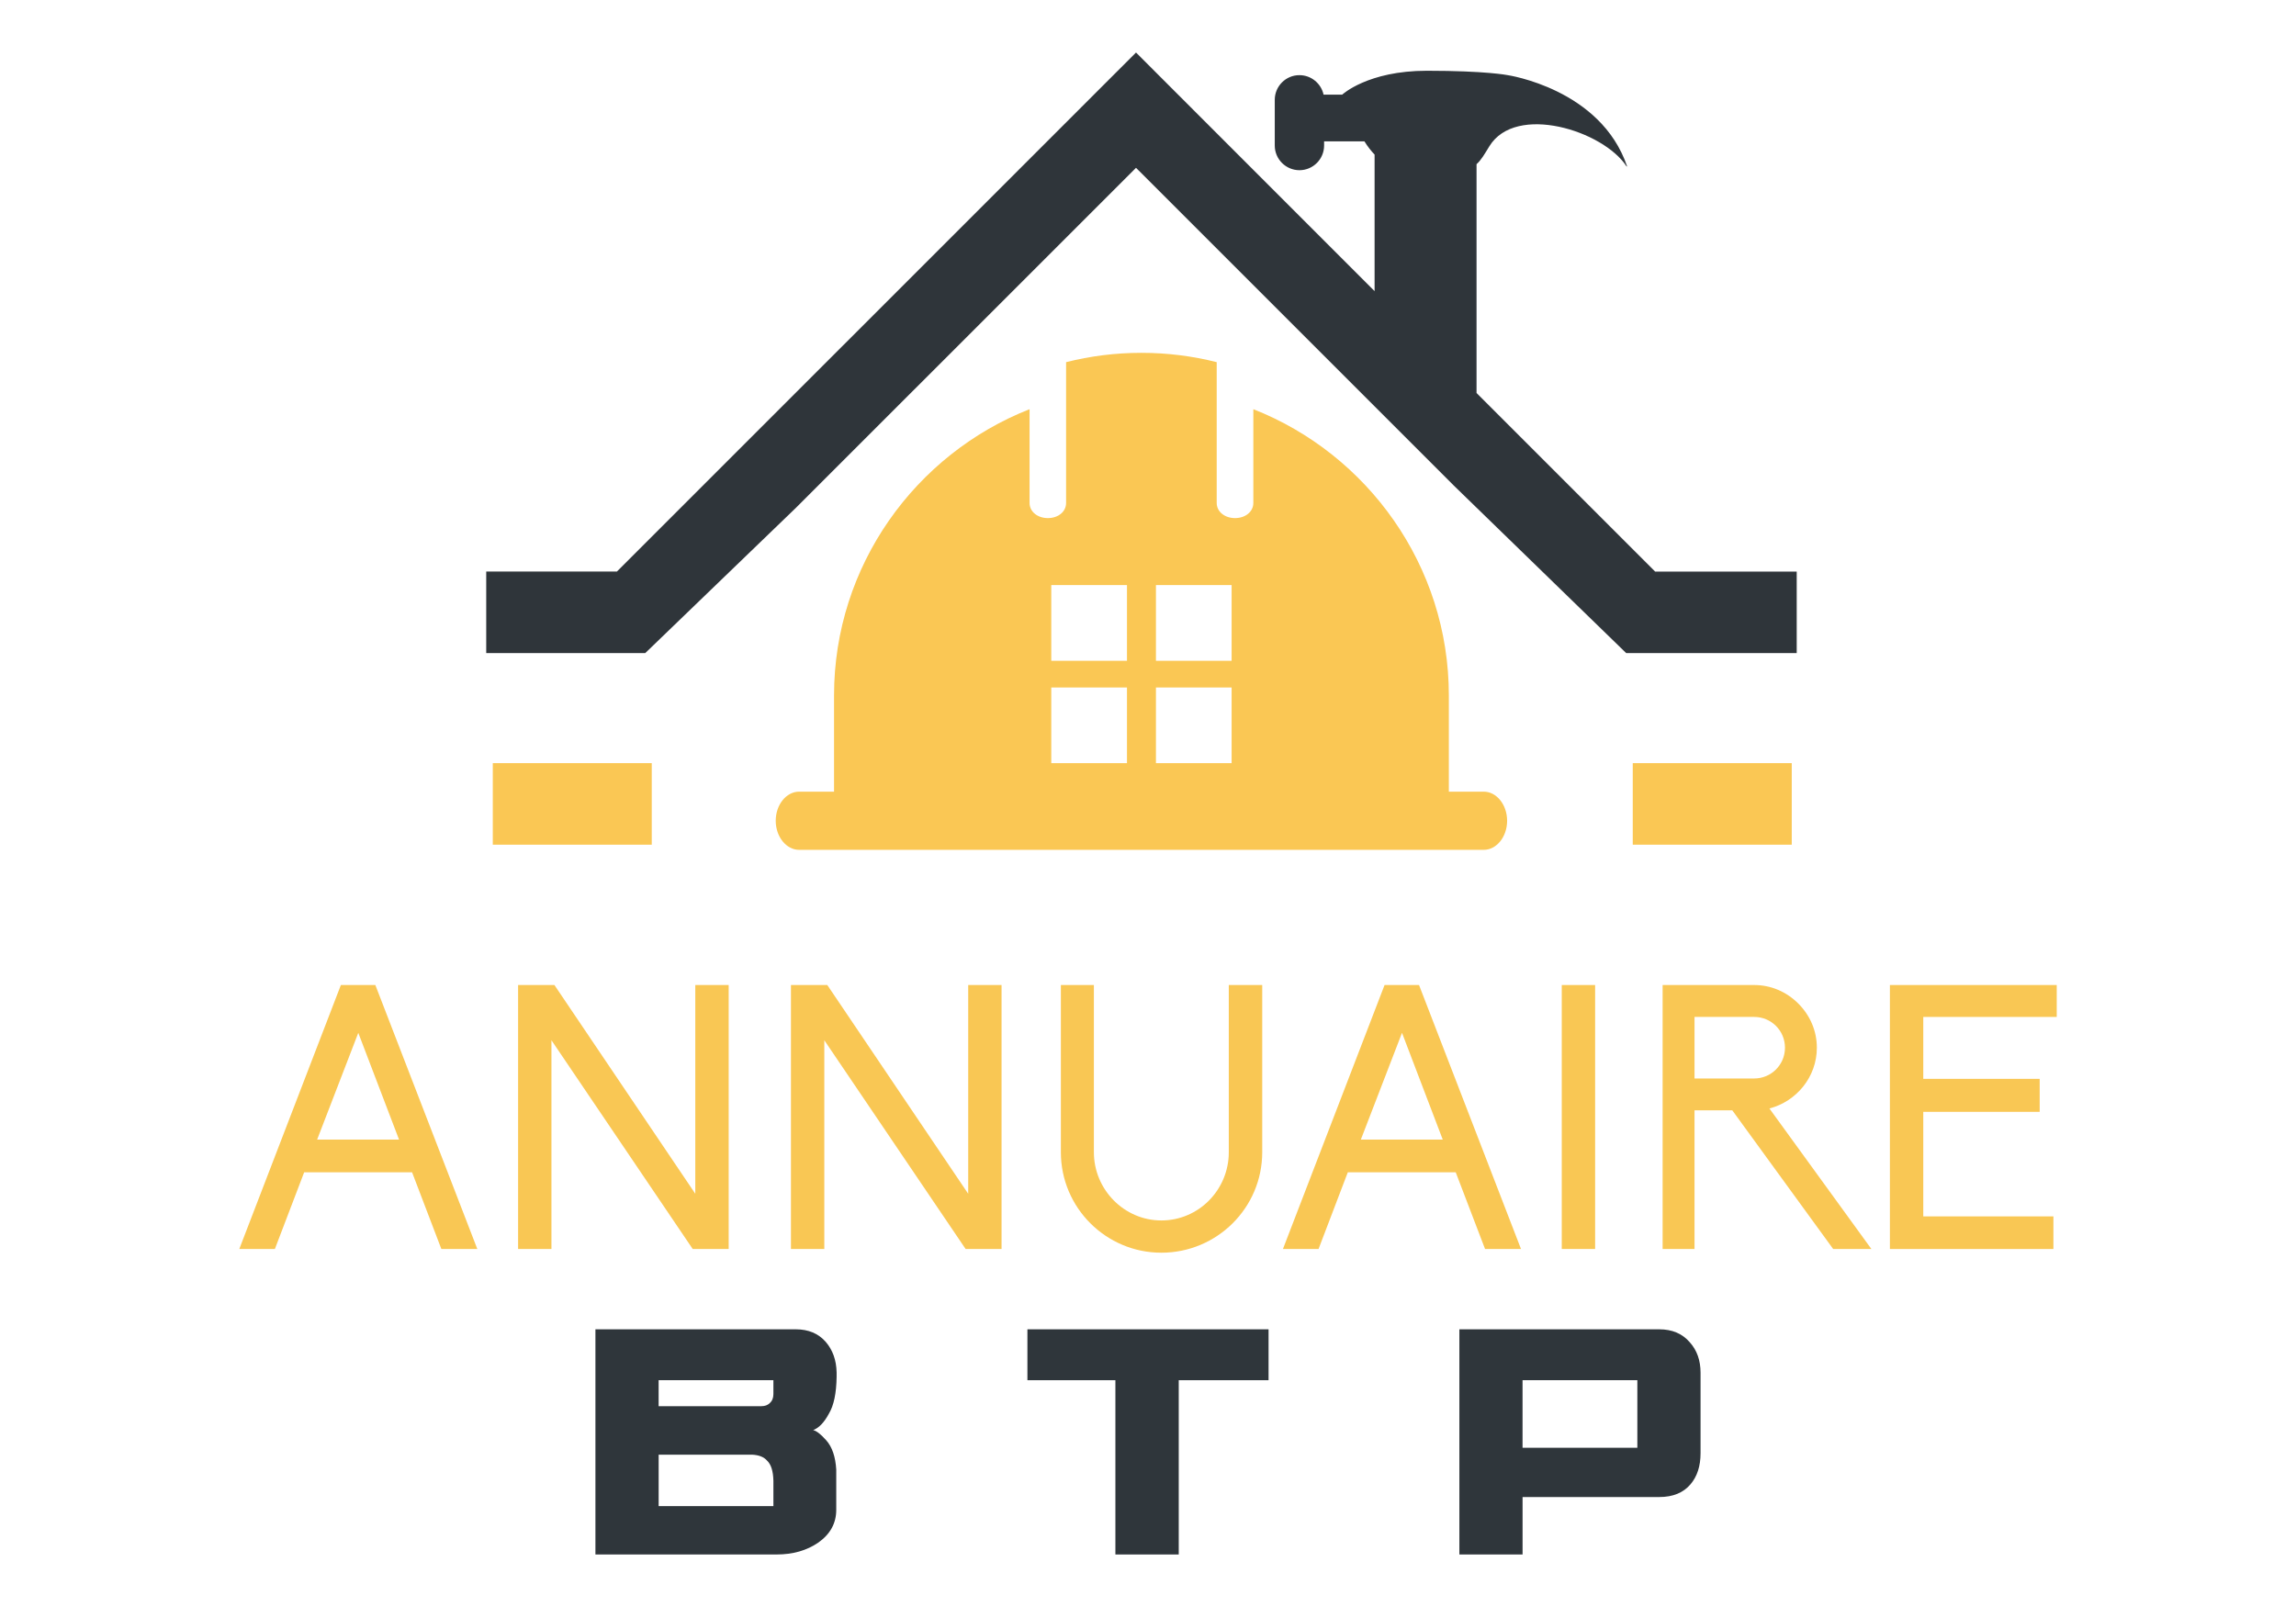 <?xml version="1.0" encoding="utf-8"?>
<!-- Generator: Adobe Illustrator 16.0.0, SVG Export Plug-In . SVG Version: 6.00 Build 0)  -->
<svg version="1.2" baseProfile="tiny" id="Calque_1"
	 xmlns="http://www.w3.org/2000/svg" xmlns:xlink="http://www.w3.org/1999/xlink" x="0px" y="0px" width="100px" height="70px"
	 viewBox="0 0 100 70" xml:space="preserve">
<path fill="#F9C754" d="M17.947,51.063h-4.699l-1.276,3.343h-1.55l4.424-11.498h1.502l4.441,11.498h-1.566L17.947,51.063z
	 M15.605,44.99l-1.793,4.651h3.568L15.605,44.99z"/>
<path fill="#F9C754" d="M24.018,45.313v9.092h-1.453V42.907h1.582L30.283,52v-9.093h1.454v11.498H30.17L24.018,45.313z"/>
<path fill="#F9C754" d="M35.902,45.313v9.092h-1.453V42.907h1.583L42.169,52v-9.093h1.453v11.498h-1.566L35.902,45.313z"/>
<path fill="#F9C754" d="M54.975,42.907v7.283c0,2.422-1.971,4.377-4.394,4.377c-2.405,0-4.376-1.955-4.376-4.377v-7.283h1.438v7.283
	c0,1.632,1.324,2.972,2.938,2.972c1.632,0,2.938-1.34,2.938-2.972v-7.283H54.975z"/>
<path fill="#F9C754" d="M63.402,51.063h-4.699l-1.275,3.343h-1.551l4.426-11.498h1.502l4.441,11.498H64.68L63.402,51.063z
	 M61.063,44.99l-1.793,4.651h3.568L61.063,44.99z"/>
<path fill="#F9C754" d="M68.021,42.907h1.453v11.498h-1.453V42.907z"/>
<path fill="#F9C754" d="M81.506,54.405h-1.664l-4.393-6.039h-1.646v6.039h-1.389V42.907h3.988c0.727,0,1.404,0.291,1.922,0.808
	c0.516,0.518,0.807,1.194,0.807,1.922c0,1.276-0.889,2.341-2.066,2.648L81.506,54.405z M73.803,46.978h2.6
	c0.742,0,1.34-0.599,1.34-1.341c0-0.743-0.598-1.34-1.34-1.34h-2.6V46.978z"/>
<path fill="#F9C754" d="M82.313,42.907h7.266v1.39h-5.813v2.697h5.07v1.437h-5.07v4.554h5.668v1.421h-7.121V42.907z"/>
<path fill-rule="evenodd" fill="#FAC754" d="M65.641,35.752L65.641,35.752c0,0.697-0.458,1.267-1.018,1.267h-1.521H36.326h-1.521
	c-0.558,0-1.019-0.571-1.019-1.267l0,0c0-0.697,0.459-1.268,1.019-1.268h1.521v-4.195c0-5.648,3.543-10.508,8.516-12.465v4.084
	c0,0.381,0.348,0.66,0.796,0.66l0,0c0.452,0,0.795-0.277,0.795-0.66v-6.133c1.051-0.265,2.148-0.406,3.276-0.406h0.01
	c1.127,0,2.226,0.142,3.274,0.406v6.133c0,0.381,0.349,0.66,0.798,0.66l0,0c0.451,0,0.797-0.277,0.797-0.66v-4.084
	c4.972,1.957,8.515,6.816,8.515,12.465v4.195h1.521C65.183,34.484,65.641,35.055,65.641,35.752L65.641,35.752z M45.787,25.485h3.297
	v3.298h-3.297V25.485L45.787,25.485z M50.346,29.947h3.296v3.295h-3.296V29.947L50.346,29.947z M45.787,29.947h3.297v3.295h-3.297
	V29.947L45.787,29.947z M50.346,25.485h3.296v3.298h-3.296V25.485L50.346,25.485z"/>
<polygon fill-rule="evenodd" fill="#FAC754" points="78.038,36.794 71.113,36.794 71.113,33.242 78.038,33.242 78.038,36.794 "/>
<polygon fill-rule="evenodd" fill="#FAC754" points="28.387,36.794 21.463,36.794 21.463,33.242 28.387,33.242 28.387,36.794 "/>
<g>
</g>
<g>
	<path fill="#2F363B" d="M36.438,59.975c-0.01,0.715-0.123,1.251-0.338,1.607c-0.205,0.382-0.434,0.619-0.683,0.712
		c0.147,0.035,0.337,0.184,0.572,0.448c0.255,0.289,0.399,0.712,0.433,1.27v1.755c0,0.582-0.259,1.057-0.777,1.424
		c-0.504,0.348-1.111,0.521-1.82,0.521h-7.892v-9.808h8.728c0.544,0,0.975,0.179,1.293,0.536c0.313,0.357,0.475,0.808,0.484,1.351
		V59.975z M28.686,61.252h4.478c0.151,0,0.272-0.044,0.36-0.132c0.107-0.093,0.161-0.226,0.161-0.396v-0.603h-4.999V61.252z
		 M28.686,65.605h4.999v-1.102c-0.01-0.421-0.101-0.712-0.271-0.873c-0.138-0.162-0.354-0.25-0.653-0.265h-4.074V65.605z"/>
	<path fill="#2F363B" d="M44.748,57.904h10.503v2.217h-3.912v7.591H48.58v-7.591h-3.832V57.904z"/>
	<path fill="#2F363B" d="M72.267,57.904c0.563,0,1.006,0.188,1.33,0.565c0.313,0.348,0.469,0.79,0.469,1.329V63.3
		c0,0.559-0.145,1.009-0.434,1.351c-0.313,0.372-0.768,0.559-1.365,0.559h-5.953v2.503h-2.752v-9.808H72.267z M71.313,63.065v-2.944
		h-5v2.944H71.313z"/>
</g>
<path fill-rule="evenodd" fill="#2F353A" d="M64.308,7.153c0.195-0.172,0.342-0.425,0.56-0.782c1.151-1.874,4.963-0.681,5.975,0.876
	h0.024c-1.147-3.383-5.209-3.975-5.209-3.975s-0.937-0.19-3.514-0.19c-2.578,0-3.685,1.04-3.685,1.04h-0.812v0.002
	c-0.104-0.484-0.536-0.85-1.051-0.85h-0.001c-0.591-0.002-1.074,0.482-1.074,1.074v1.992c0,0.591,0.483,1.074,1.075,1.074l0,0
	c0.591,0,1.074-0.483,1.074-1.074V6.157h1.756c0.143,0.23,0.293,0.42,0.443,0.576v0.514v5.435L49.478,2.288l-22.61,22.609h-5.691
	v3.551h2.139h4.787l6.573-6.338L49.478,7.31l13.834,13.834l7.516,7.305h4.812h2.614v-3.551h-6.165l-7.78-7.779V7.153L64.308,7.153z"
	/>
</svg>
